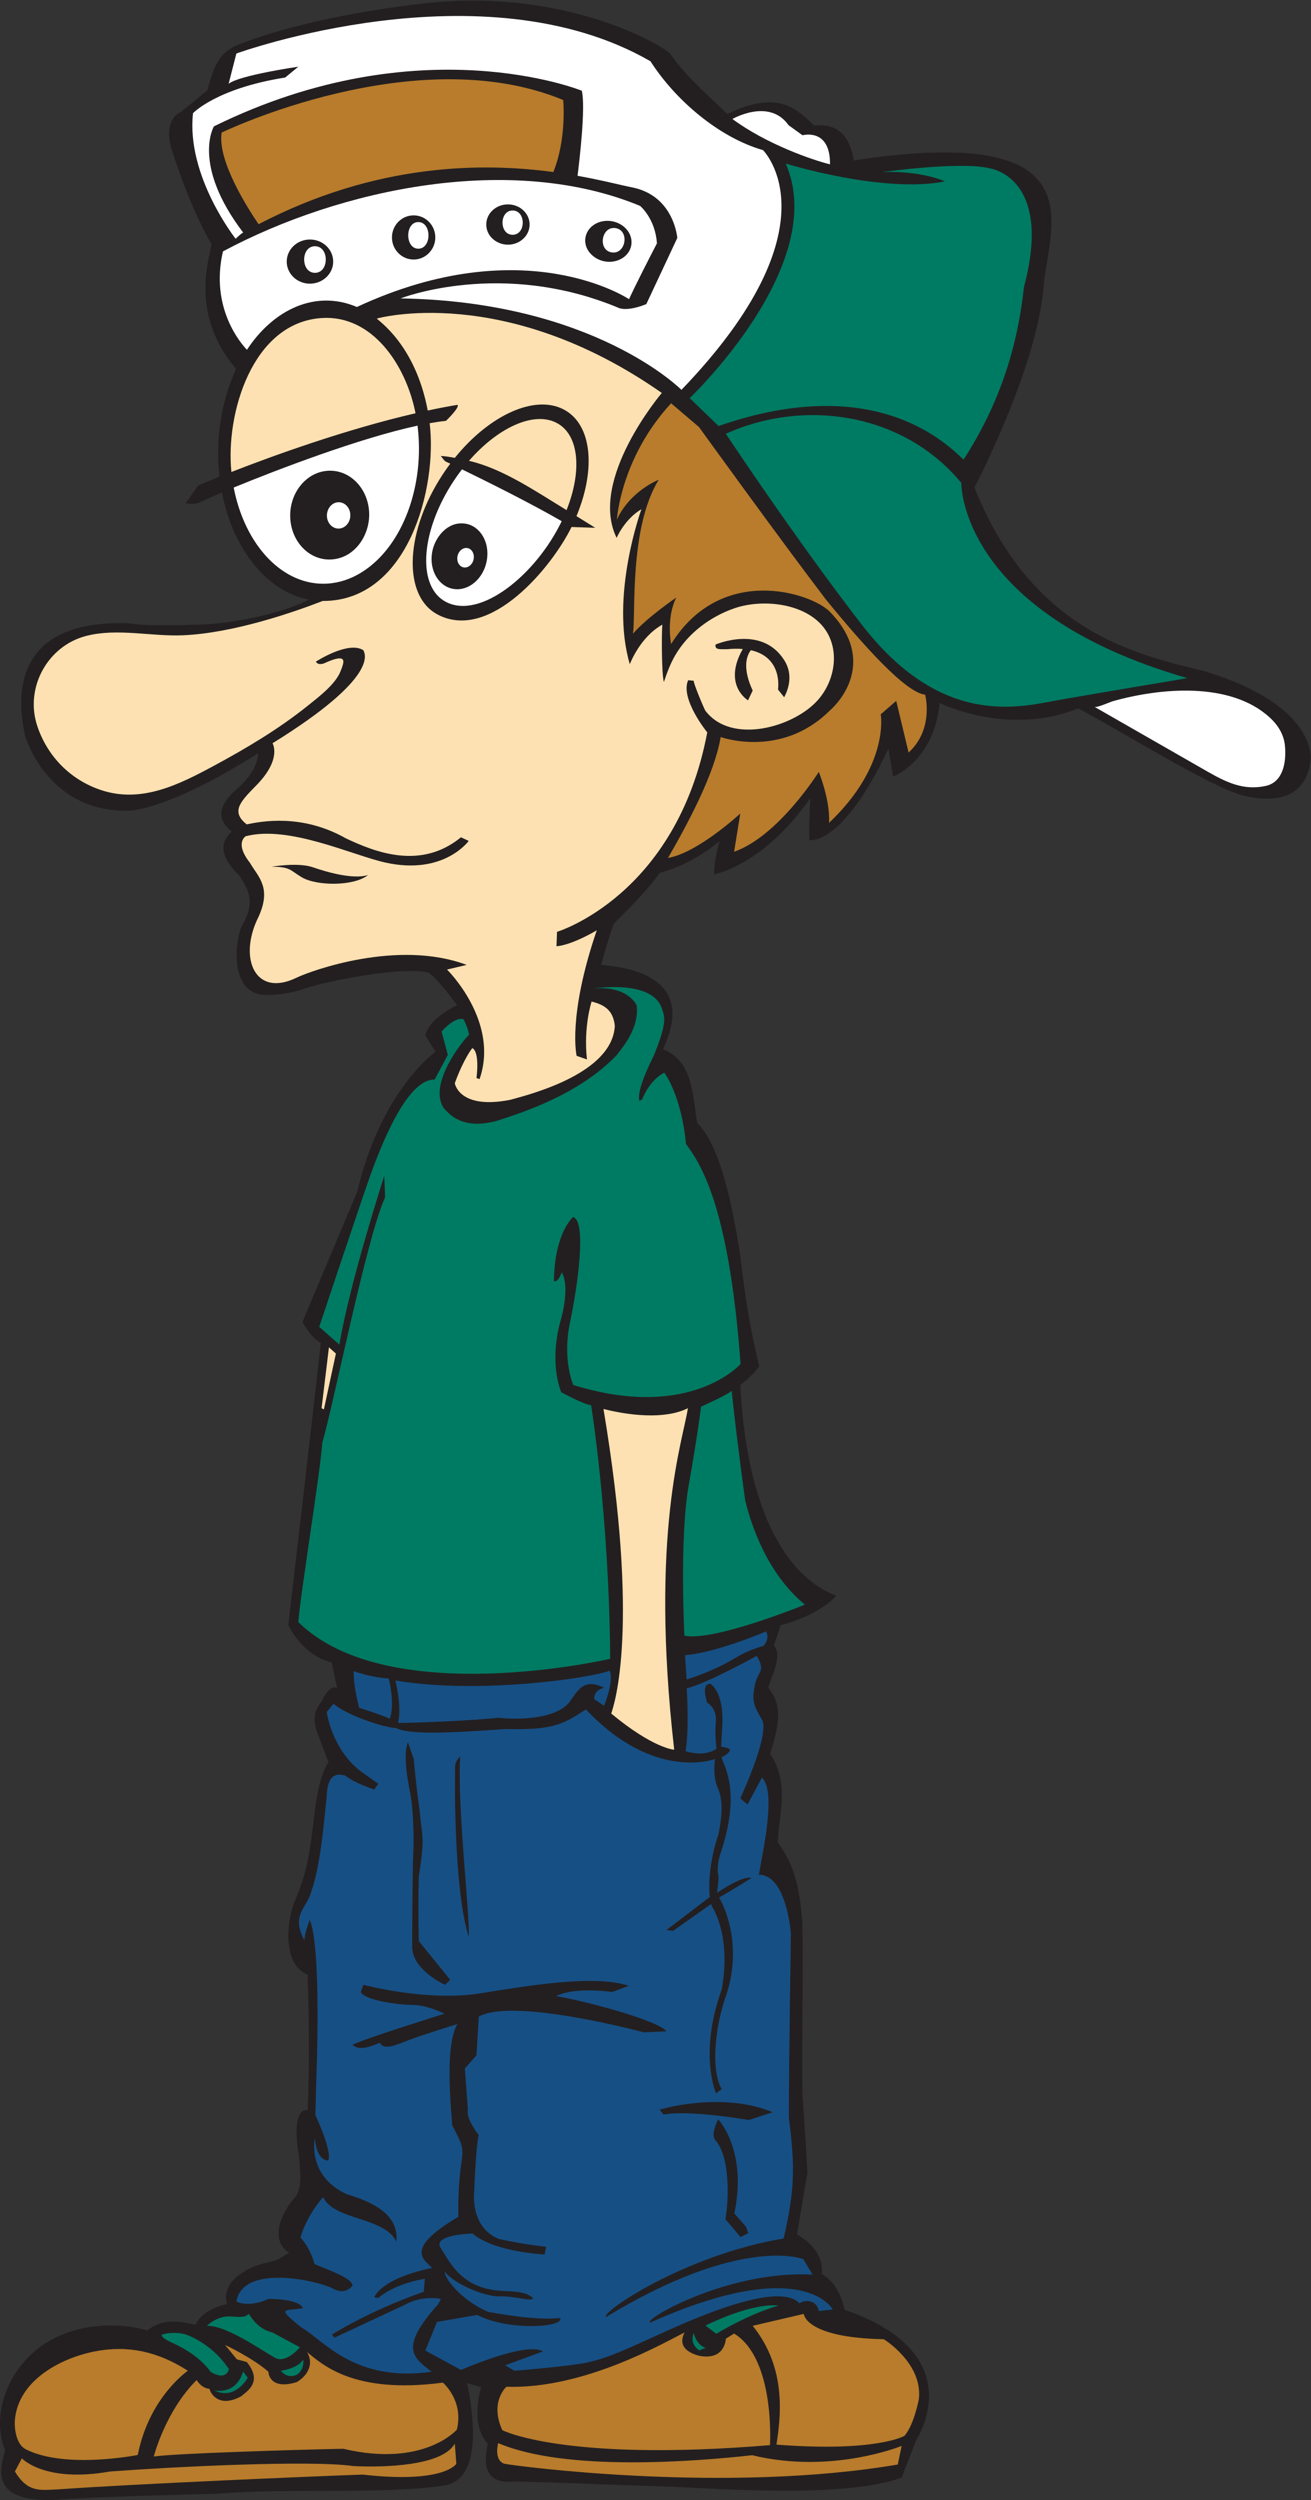<?xml version="1.0" encoding="UTF-8" standalone="no"?>
<svg
   xmlns:dc="http://purl.org/dc/elements/1.1/"
   xmlns:cc="http://creativecommons.org/ns#"
   xmlns:rdf="http://www.w3.org/1999/02/22-rdf-syntax-ns#"
   xmlns:svg="http://www.w3.org/2000/svg"
   xmlns="http://www.w3.org/2000/svg"
   viewBox="0 0 564.133 1075.027"
   height="1075.027"
   width="564.133"
   xml:space="preserve"
   id="svg2"
   version="1.1"><rect x="0" y="0" width="564.133" height="1075.027" fill="#333333" stroke="none"/><defs
     id="defs6" /><g
     transform="matrix(1.333,0,0,-1.333,0,1075.027)"
     id="g10"><g
       transform="scale(0.1)"
       id="g12"><path
         id="path14"
         style="fill:#231f20;fill-opacity:1;fill-rule:evenodd;stroke:none"
         d="m 3888.07,5899.61 c -227.5,55 -557.5,130 -742.5,592.5 0,0 207.5,395 224.18,658.34 20,193.32 169.98,516.66 -613.34,396.66 -10,60 -38.34,122.5 -128.34,112.5 -55,52.5 -115,117.5 -280,37.5 -82.5,77.5 -145,135 -185,195 -47.5,42.5 -349.98,202.5 -759.98,165 -155,-15 -437.508,-57.5 -642.508,-140 -42.5,-22.5 -66.66,-44.18 -90.824,-143.34 l -85,-70 c 0,0 -58.34,-18.33 -31.676,-118.34 31.676,-98.32 78.328,-221.66 130.004,-308.32 -11.676,-60 -66.668,-230 78.324,-401.66 -0.976,-3.33 -1.922,-6.57 -2.84,-9.75 -36.175,-80.17 -56.34,-175.63 -54.16,-277 0.449,-20.98 1.938,-41.51 4.219,-61.65 -43.594,-17.42 -68.879,-28.28 -68.879,-28.28 l -40,-56.66 c 0,0 25.008,-10 55.008,6.66 5.551,3.09 27.715,13.05 61.625,27.37 35.312,-182.19 144.492,-318.62 278.453,-345.22 0.531,-0.14 1.039,-0.33 1.582,-0.47 -55.008,-32.5 -230.836,-80.84 -370.836,-80.84 0,0 -145,-7.5 -212.5,5 -67.5,0 -412.5,17.5 -332.5,-362.5 0,0 70,-250 337.5,-242.5 0,0 122.5,0 415,185 0,0 2.5,-50 -59.996,-107.5 -50.004,-42.5 -90,-92.5 -25.004,-145 -30,-27.5 -50,-70 25.004,-142.5 19.996,-35 57.496,-75 9.996,-157.5 -22.5,-37.5 -45,-205 55,-225 32.504,-5 95,0 150,20 55.008,20 312.508,72.5 395.008,50 0,0 20,-7.5 92.5,-105 0,0 -90,-40 -102.5,-97.5 17.5,-27.5 32.5,-52.5 32.5,-52.5 0,0 -175.84,-125 -252.5,-451.66 -53.34,-126.68 -176.672,-420.03 -176.672,-420.03 0,0 24.172,-48.32 59.172,-68.32 -27.5,-247.5 -105.008,-910 -105.008,-910 0,0 45,-97.51 140.008,-120 17.5,-82.5 17.5,-82.5 17.5,-82.5 0,0 -22.5,14.99 -47.5,-40 -22.5,-30.01 -35,-52.5 -15,-107.5 35,-92.5 35,-92.5 35,-92.5 0,0 -30,-32.5 -45,-162.5 -15,-130 -25.008,-195 -65.008,-287.5 -25,-60 -39.996,-202.5 42.5,-235.01 2.477,-79.05 7.488,-270.55 0,-437.49 -22.5,7.5 -50,-27.5 -27.5,-150.01 2.5,-45 12.5,-102.5 -15,-132.5 -27.5,-29.992 -90,-127.492 -17.5,-177.492 -42.496,-22.5 -22.496,-20 -77.5,-32.5 -55,-12.5 -145,-60.008 -122.5,-132.5 0,0 -78.324,-13.328 -101.672,-66.668 -48.328,10 -101.652,23.32 -156.652,-18.34 -71.676,23.32 -295,46.66 -418.34,-128.34 -35,-48.328 -81.66,-153.34 -40,-258.328 C 3.082,107.09 -40.254,-7.902 178.082,0.43 334.746,12.09 594.742,17.098 704.742,20.422 c 209.844,18.789 549.648,-2.895 730.708,26.727 63.54,10.402 122.4,79.832 72.64,329.942 45,-13.34 45,-13.34 45,-13.34 0,0 -38.33,-120 21.67,-181.672 -13.34,-61.648 -10.01,-118.316 58.33,-123.328 56.67,3.34 315,-9.152 487.48,-14.152 172.5,-5 595,-42.5 790,27.492 32.5,82.5 47.5,122.508 47.5,122.508 0,0 185,275.84 -231.66,419.164 0,0 -13.34,81.676 -73.34,114.988 3.34,38.332 -8.34,85 -80,128.332 13.34,81.68 33.34,198.338 33.34,198.338 0,0 -10,171.67 -15,243.34 -5,71.66 3.34,463.33 -1.66,568.33 -8.34,100 -21.66,176.66 -78.34,253.33 -1.66,73.34 41.66,188.33 -25,286.67 21.66,75 46.66,151.68 -6.66,213.33 21.66,63.34 43.32,105 18.32,136.67 18.34,51.67 21.68,65 21.68,65 0,0 116.66,26.66 180,95 -46.68,18.33 -280,106.66 -310,680.01 0,0 35.82,24.99 60.82,60 -15,70 -37.5,149.99 -62.5,370.01 -25,150 -62.5,342.5 -137.5,415 -15,87.5 -12.5,200 -110,237.5 17.5,45 122.5,245 -199.98,272.5 35,125 42.5,135 42.5,135 0,0 100,95 147.48,162.5 55,12.5 135,52.5 192.5,102.5 -20,-70 -17.5,-107.5 -17.5,-107.5 0,0 155,25 310,245 -5,-110 -2.5,-135 -2.5,-135 0,0 105,-22.5 255,295 l 15,-90 c 0,0 132.5,50 150,237.5 0,0 220,-110 447.5,-17.5 155,-82.5 412.5,-245 527.5,-280 57.5,-15 205.01,-40 222.51,112.5 0,0 0.31,1.99 0.42,5.66 v 5.26 c -1.08,39.94 -28.14,180.86 -342.93,276.58 v 0" /><path
         id="path16"
         style="fill:#ffffff;fill-opacity:1;fill-rule:evenodd;stroke:none"
         d="m 1569.67,7340.42 c 0,35.9 31.34,64.99 69.99,64.99 38.66,0 70,-29.1 70,-65 0,-35.89 -31.34,-65 -70,-65 -36.11,0 -69.99,27.11 -69.99,65 v 0.01 z M 1335.25,7227.5 c -38.65,0 -70,31.89 -70,71.25 0,39.34 31.35,71.25 70,71.25 38.67,0 70,-31.91 70,-71.25 0,-38.59 -30.96,-71.25 -70,-71.25 v 0 z m 554.69,71.11 c 5.99,35.86 43.95,59.4 84.82,52.58 40.85,-6.83 69.12,-41.42 63.13,-77.3 -6,-35.86 -43.96,-59.39 -84.82,-52.59 -36.23,6.06 -69.73,37.83 -63.13,77.31 v 0 z m -889.35,-149.02 c -41.434,0 -75.008,31.88 -75.008,71.25 0,39.35 33.574,71.25 75.008,71.25 41.4,0 75,-31.91 75,-71.25 0,-40.81 -35.54,-71.25 -75,-71.25 v 0 z m 1030,-50 c 0,0 17.5,40 89.98,180 -5,80 -54.16,120.84 -54.16,120.84 -413.98,171.53 -965.27,57.25 -1346.652,-146.68 -42.75,-183.14 59.808,-299.14 77.406,-317.4 84.086,128.2 219.776,195.56 354.906,138.06 540.85,251.54 878.52,25.18 878.52,25.18 v 0" /><path
         id="path18"
         style="fill:#b87c2c;fill-opacity:1;fill-rule:evenodd;stroke:none"
         d="m 1818.09,7742.09 c -477.5,197.5 -1102.508,-105 -1102.508,-105 -14.961,-91.87 88.691,-251.19 119.18,-295.61 380.898,198.31 723.428,198.79 951.508,168.32 43.71,108.27 31.82,232.29 31.82,232.29 v 0" /><path
         id="path20"
         style="fill:#ffffff;fill-opacity:1;fill-rule:evenodd;stroke:none"
         d="m 1016.75,7270.43 c -46.484,0 -46.484,-85.84 0,-85.84 46.48,0 46.48,85.84 0,85.84 v 0 z m 333.59,77.91 c -43.37,0 -43.37,-85.84 0,-85.84 43.77,0 43.76,85.84 0,85.84 v 0 z m 637.06,-19.55 c -45.87,7.65 -58.92,-70.58 -13.06,-78.25 45.95,-7.66 59,70.56 13.06,78.25 v 0 z m -332.65,56.85 c -43.39,0 -43.38,-78.3 0,-78.3 43.6,0.01 43.59,78.3 0,78.3 v 0" /><path
         id="path22"
         style="fill:#ffffff;fill-opacity:1;fill-rule:evenodd;stroke:none"
         d="m 1347.82,6691.68 c -188.74,-40.82 -453.527,-142.23 -593.41,-199.73 35.996,-186.41 159.297,-318.93 302.93,-309.82 39.85,2.52 77.64,15.84 112.09,37.67 131.35,83.2 202.48,280.06 178.39,471.88 v 0 z m 160.42,-394.88 c -14.47,2.13 -28.61,-10.16 -31.58,-27.43 -2.97,-17.28 6.35,-33.01 20.82,-35.14 14.48,-2.1 28.61,10.18 31.59,27.45 2.97,17.28 -6.36,33 -20.83,35.12 v 0 z m -416.43,147.75 v 0 c 20.89,0.99 38.39,-17.2 39.08,-40.64 0.71,-23.46 -15.66,-43.28 -36.53,-44.3 -20.89,-1 -38.39,17.21 -39.09,40.66 -0.63,21.12 13.82,43.18 36.54,44.28 z m 362.58,52.77 v 0 c 11.39,18.41 23.75,36.21 36.98,53.34 77.13,-37.48 219.52,-108.08 321.87,-167.18 -82.6,-171.84 -262.22,-318.64 -373.81,-260.38 -90.43,47.23 -83.73,214.78 14.96,374.22 z m 46.99,-121.71 c 48.79,-7.14 80.22,-60.15 70.19,-118.37 -10.02,-58.24 -57.68,-99.68 -106.46,-92.53 -48.78,7.15 -80.23,60.15 -70.2,118.38 8.5,49.39 50.89,100.66 106.47,92.52 v 0 z m -432.83,-115.72 c -70.402,-3.39 -129.394,57.95 -131.757,137 -2.355,79.06 52.793,145.9 123.187,149.28 70.41,3.4 129.4,-57.94 131.75,-136.99 2.15,-71.25 -46.57,-145.61 -123.18,-149.29 v 0" /><path
         id="path24"
         style="fill:#b87c2c;fill-opacity:1;fill-rule:evenodd;stroke:none"
         d="m 1140.59,109.57 c -137.5,20.008 -585.008,-2.5 -785.008,-17.492 -212.5,-37.508 -285,42.5 -285,42.5 0,0 0,0 -22.5,-42.5 42.5,-70.008 82.5,-60 142.504,-57.5 242.496,17.5 832.504,42.5 980.004,47.5 265,-30 302.5,34.992 302.5,34.992 l -5,65.008 c -40,-72.508 -230,-77.5 -327.5,-72.508 v 0 z m 494.16,255.828 c 0,0 -54.99,-48.32 -13.33,-139.988 0,-0.012 199.17,-103.332 864.15,-48.332 0,0 17.52,278.332 -115.82,360 -26.68,-16.68 -26.68,-16.68 -26.68,-16.68 0,0 -1.66,-71.636 -86.66,-54.976 -48.34,13.316 -65,38.328 -46.66,75 -61.68,-30 -321.68,-183.363 -575,-175.012 v -0.012 z m 1218.32,153.34 v 0 c 0,0 125.02,-76.66 113.34,-191.66 0,0 -15,-83.328 -46.66,-120.008 0,0 -90,-53.32 -413.34,-28.32 13.34,86.66 35,245 -76.66,383.32 l 165,38.352 c 0,0 3.32,-76.684 258.32,-81.684 z m -425,-374.168 v 0.008 c 257.5,-62.5 482.5,30 482.5,30 l -12.5,-60.008 c -557.5,-95 -1238.31,-4.172 -1269.98,2.5 -35,11.653 -20,66.66 -20,66.66 217.5,-93.339 639.98,-59.152 819.98,-39.16 z M 83.082,163.738 v 0 C 52.766,179.102 45.559,230 48.074,258.602 59.223,385.012 193.359,456.941 304.625,479.141 c 109.824,21.914 207.234,-1.328 301.793,-62.082 0,0 -124.996,-85 -161.66,-271.668 0,0 -233.34,-46.66 -361.676,18.347 z M 1429.76,378.73 v 0 c 0,0 68.31,-58.339 44.99,-151.671 0,0 -106.66,-123.309 -366.66,-61.661 -163.332,-3.328 -541.672,-15 -611.68,-24.988 0,0 36.66,144.988 138.332,246.66 0,0 15.016,-26.66 41.668,-28.332 1.672,-11.668 28.332,-65 103.332,-23.34 13.34,13.34 71.668,43.352 16.676,110.012 -31.66,8.32 -31.66,8.32 -31.66,8.32 l -38.34,46.68 c 0,0 91.668,-43.351 140,-86.68 1.664,-23.332 21.668,-54.98 91.664,-33.332 33.328,20.012 56.678,56.672 33.328,96.672 48.35,-38.332 148.35,-136.672 438.35,-98.34" /><path
         id="path26"
         style="fill:#007b63;fill-opacity:1;fill-rule:evenodd;stroke:none"
         d="m 2278.07,490.828 c -30.63,9.375 -38.75,48.117 -38.75,48.117 -15,-37.492 18.12,-56.242 18.12,-56.242 0,-0.008 0,0 20.63,8.125 v 0 z M 803.082,600.398 c -10,-8.32 -12.5,-11.668 -57.5,-8.339 -45,3.332 -77.5,-29.989 -77.5,-29.989 67.504,0.828 183.328,-85 225,-105.84 35.836,-11.671 75,36.68 75,36.68 0,0 -45.824,24.16 -88.324,47.5 -43.328,9.988 -65.016,42.5 -76.676,59.988 v 0 z m -110.84,-246.66 c 66.668,-34.179 107.516,40.832 107.516,40.832 l -15.016,19.989 c -23.332,-77.489 -92.5,-60.821 -92.5,-60.821 v 0 z m 269.176,52.492 v 0 c 0,0 -29.16,-20 -55,10.829 0,0 52.5,5.839 72.5,35.851 0,0 4.992,-27.512 -17.5,-46.68 z M 598.086,534.559 h -0.004 c 0,0 85.004,-26.661 140.836,-112.5 0,0 -7.496,-39.989 -59.16,-8.329 -18.34,25.84 -55.848,64.168 -132.516,97.5 -22.5,11.668 -27.5,18.329 -24.16,22.508 0,0 33.336,11.653 75.004,0.821 z m 1679.164,28.339 v 0 c 165,79.18 235,64.161 235,64.161 -98.34,-28.329 -200,-90.821 -200,-90.821 l -35,26.66" /><path
         id="path28"
         style="fill:#ffffff;fill-opacity:1;fill-rule:evenodd;stroke:none"
         d="m 4147.86,5659.8 v 0 c -3.58,36.51 -23.3,67.16 -50.07,91.36 -127.07,114.88 -351.08,95.14 -506.75,51.19 -7.05,-1.98 -51.09,-21.71 -57.97,-17.76 0.07,-0.04 222.53,-127.52 362.5,-207.5 62.24,-35.59 118.64,-63.59 190.82,-47.5 56.75,12.66 66.56,78.73 61.47,130.21 v 0" /><path
         id="path30"
         style="fill:#007b63;fill-opacity:1;fill-rule:evenodd;stroke:none"
         d="m 3103.07,6507.09 c -187.26,225.96 -506.02,273.05 -760,158.32 0,0.01 222.5,-335.82 435,-610.82 262.5,-342.5 515,-270 642.5,-247.5 127.5,22.5 412.5,70 412.5,70 -737.5,212.5 -730,630 -730,630 v 0" /><path
         id="path32"
         style="fill:#ffffff;fill-opacity:1;fill-rule:evenodd;stroke:none"
         d="m 2463.07,7580.41 c -143.32,41.27 -283.37,162.09 -363.32,286.68 -543.32,313.34 -1336.668,25 -1336.668,25 0,0 0,0 -25,-97.5 35.004,27.5 225,55 225,55 0,0 0,0 -42.5,-35 -222.5,-35 -297.5,-115 -297.5,-115 -22.496,-202.5 137.5,-405 137.5,-405 7.793,6.82 15.359,14.88 24.395,19.93 -167.571,220.28 -94.395,342.57 -94.395,342.57 665.008,327.5 1187.508,115 1187.508,115 13.05,-52.25 -7.99,-229.54 -13.66,-274.52 80.16,-14.3 140.3,-30.33 175.32,-37.16 136.66,-26.66 146.66,-163.32 146.66,-163.32 l -100,-213.34 c 0,0 -53.32,-23.34 -86.65,-13.34 -380,160 -706.67,31.68 -706.67,31.68 625,-10 906.66,-295 906.66,-295 510,530 263.32,773.32 263.32,773.32 v 0" /><path
         id="path34"
         style="fill:#ffffff;fill-opacity:1;fill-rule:evenodd;stroke:none"
         d="m 2590.57,7628.34 -45,32.5 c -62.5,88.75 -181.25,20 -181.25,20 110,-81.25 258.75,-132.5 315,-146.25 1.25,118.75 -88.75,93.75 -88.75,93.75 v 0" /><path
         id="path36"
         style="fill:#007b63;fill-opacity:1;fill-rule:evenodd;stroke:none"
         d="m 3110.57,6582.09 c 112.07,174.01 172.88,353.92 195,557.5 87.5,327.5 -80,377.5 -112.5,382.5 -95,22.5 -345,-12.5 -345,-12.5 127.5,5 202.5,-30 202.5,-30 -200,-40 -514.16,57.5 -514.16,57.5 143.34,-326.67 -310,-756.68 -310,-756.68 0,0 0,0 93.34,-90 516.66,180 745.82,-68.32 790.82,-108.32 v 0" /><path
         id="path38"
         style="fill:#b87c2c;fill-opacity:1;fill-rule:evenodd;stroke:none"
         d="m 2666.41,6130.41 c -150,196.68 -410,556.68 -410,556.68 0,0 0,0 -90,76.66 -163.31,-176.66 -174.99,-375 -174.99,-375 43.33,93.34 134.99,128.34 134.99,128.34 -96.65,-156.66 -73.32,-440 -83.32,-496.68 46.66,53.34 139.98,116.68 139.98,116.68 -33.34,-66.66 -16.66,-150 -16.66,-150 161.66,260 451.66,165 511.66,105 135,-137.5 62.5,-265 -1.66,-321.68 -156.66,-153.32 -350,-83.32 -350,-83.32 -20.02,-120 -106.66,-280 -170,-390 96.66,16.66 233.34,143.34 233.34,143.34 0,0 0,0 -20,-123.34 143.34,50 273.32,257.5 273.32,257.5 0,0 36.68,-87.5 33.34,-164.18 196.68,186.68 166.66,350 166.66,350 l 50,43.34 c 0,0 23.34,-96.66 40,-166.66 83.34,76.66 53.34,186.66 53.34,186.66 -63.32,6.66 -200,160 -320,306.66 v 0" /><path
         id="path40"
         style="fill:#164f84;fill-opacity:1;fill-rule:evenodd;stroke:none"
         d="m 1753.09,479.578 c -122.5,-45 -122.5,-45 -122.5,-45 l 30,-17.5 c 0,0 130,9.992 212.5,22.5 82.5,12.5 160,52.5 282.48,107.5 122.5,54.992 362.5,154.992 425,87.5 22.5,14.992 57.5,7.5 62.5,-25.008 45,5.008 45,5.008 45,5.008 0,0 -92.5,179.992 -589.98,-42.5 -20,12.5 257.48,169.992 524.98,155 l -30,50.004 c 0,0 -196.66,79.977 -636.65,-186.672 -20,13.34 253.33,200.012 573.33,253.328 36.66,160.012 36.66,233.342 16.66,390.012 0,153.32 6.66,593.32 6.66,593.32 0,0 -13.32,190 -103.32,190 13.32,80 56.66,266.67 10,313.33 -46.68,-86.66 -46.68,-86.66 -46.68,-86.66 l -23.32,20.01 c 0,0 96.66,206.66 70,253.33 -26.68,46.66 -33.34,60 -23.34,109.99 10,50.01 36.66,42.51 6.66,96.25 0,0.01 -160,-88.75 -226.25,-104.99 0,0 8.75,-130 -3.75,-202.5 0,0 57.5,-21.25 100,7.5 0,0 -6.25,43.75 -2.5,85 2.5,22.5 -2.5,47.5 -27.5,63.75 0,0 -22.5,61.24 10,61.24 0,0.01 43.75,-24.99 38.75,-131.25 -3.75,-62.49 -3.75,-72.49 -3.75,-72.49 0,0 23.75,0 28.75,-11.25 0,0 -8.75,-16.26 -27.5,-21.25 3.75,-26.25 67.09,-103.34 -4.57,-315.02 -8.34,-28.32 -10,-50 -5,-71.67 0,-13.33 -5,-51.66 -5,-51.66 0,0 81.66,56.66 111.66,48.34 -60,-38.33 -105,-63.34 -105,-63.34 0,0 88.32,-141.65 16.66,-333.33 -30,-95 -43.32,-223.33 -8.32,-285 -18.34,-13.34 -18.34,-13.34 -18.34,-13.34 0,0 -56.66,126.66 18.34,335.01 13.32,69.99 18.32,183.33 -31.68,268.33 -0.91,2.13 -1.74,4.54 -2.52,7.16 l -122.48,-86.32 c 0,0 0,0 -21.66,2.5 54.87,41.71 123.86,94.33 139.88,106.53 -5.52,47.56 2,128.08 28.46,203.47 13.32,69.99 13.32,113.32 -3.34,149.99 -16.66,36.68 -8.34,91.68 -8.34,91.68 0,0 -194.98,-75.01 -416.65,159.98 -76.66,-49.99 -106.67,-66.66 -261.67,-63.33 -161.66,-11.65 -306.66,-20.01 -351.66,3.34 -43.33,1.66 -161.67,43.33 -201.67,78.33 -21.66,-26.66 -21.66,-26.66 -21.66,-26.66 0,0 15,-118.35 110,-191.68 56.66,-39.99 56.66,-39.99 56.66,-39.99 l -13.33,-18.34 c 0,0 -63.33,20 -93.33,45 -16.67,3.35 -58.34,16.67 -60.01,-68.33 -10,-81.66 -18.33,-228.33 -56.668,-325 -18.324,-38.32 -55,-66.68 -15,-138.34 -1.672,20.01 16.66,65.01 16.66,65.01 0,0 38.348,-48.33 20.848,-530.83 -2.5,-97.5 -2.5,-97.5 -2.5,-97.5 0,0 55,-116.66 41.67,-146.67 0,0 -36.67,-5.01 -43.34,71.66 0,0 -26.662,-120 101.67,-179.99 81.66,-25.011 170,-63.34 161.66,-153.34 -40.56,81.114 -200.71,67.403 -236.66,143.34 0,0 -50.024,-53.34 -73.348,-130.011 0,0 31.688,-31.668 45.018,-85 23.33,-13.321 119.99,-41.668 123.33,-70 0,0 -21.67,-33.329 -63.33,-10 -41.67,23.339 -290.018,83.351 -311.678,-41.661 0,0 38.328,-21.66 103.336,8.332 0,0 98.324,1.668 111.664,-29.992 -56.664,-10.008 -91.66,6.672 -3.324,-63.34 70.002,-40 169.992,-176.668 418.332,-141.668 -55,45 -110.02,71.661 21.66,218.329 8.34,16.671 8.34,16.671 8.34,16.671 0,0 -56.67,13.348 -115,-18.32 C 1079.76,523.738 1079.76,523.738 1079.76,523.738 l -8.34,10 c 0,0 116.67,74.992 296.67,138.321 3.33,41.679 3.33,41.679 3.33,41.679 0,0 -93.33,-13.34 -150,-61.668 -13.33,1.66 -13.33,1.66 -13.33,1.66 0,0 18.34,60.008 186.67,95.008 -21.67,24.992 -96.67,58.321 85,164.992 -1.67,75.008 3.31,128.33 9.99,176.66 6.67,48.34 3.34,55.01 -29.99,118.35 -5,69.99 -23.34,258.32 16.66,326.65 0,0 -118.33,-36.66 -156.66,-51.65 -38.34,-15 -81.67,-34.99 -93.34,-8.34 -38.33,-16.67 -70,-25 -88.33,-6.66 40,19.99 296.67,100 296.67,100 0,0 -55.01,28.33 -101.67,28.33 -46.67,0 -156.67,15 -168.33,41.66 8.33,23.33 8.33,23.33 8.33,23.33 7.8,-2.09 208.85,-54.39 375.83,-27.74 157.23,25.04 370.83,61.61 480.83,24.42 -53.33,-20.01 -53.33,-20.01 -53.33,-20.01 0,0 -118.33,18.34 -181.66,-13.32 78.33,-11.67 328.31,-76.68 356.65,-113.34 -73.32,-3.34 -73.32,-3.34 -73.32,-3.34 0,0 -420,113.35 -532.5,50.84 l -7.5,-125 -37.5,-42.5 10,-135 c 0,0 -10,-20 35,-79.99 -10,-37.5 -15,-187.502 -15,-187.502 0,0 -12.5,-110.008 80,-147.508 92.5,-19.988 152.5,-24.988 152.5,-24.988 l -5,-25.012 c 0,0 -162.5,7.5 -232.5,67.512 0,0 -132.5,-2.5 -102.5,-47.5 30,-45 65,-130.004 197.5,-137.504 67.5,-2.5 80,-7.5 100,-22.508 -2.5,-14.992 -55,7.508 -117.5,5 -57.5,5.008 -145,47.508 -167.5,80 -2.5,-19.992 52.5,-92.492 140,-130 57.5,-9.992 157.5,-27.492 232.5,-19.992 15,-30.008 -167.5,-42.5 -267.5,10 -130,-22.5 -130,-22.5 -130,-22.5 l -37.5,-92.5 115,-62.508 c 0,0 210,92.5 265,60.008 v 0 z M 1141.42,2673.75 v 0 c 0,0 61.67,-21.66 113.34,-23.34 0,0 21.66,-81.65 3.33,-129.99 -28.33,13.33 -98.33,35 -98.33,34.99 0,0 -18.34,61.67 -18.34,118.34 v 0 z m 135,-30.01 v 0 c 270.84,-45.83 633.33,8.34 691.67,31.66 15,-35 -18.33,-113.32 -18.33,-113.32 0,0 0,0 -31.67,21.67 0,24.99 16.67,31.67 31.67,36.67 -65,31.66 -83.34,-6.68 -111.67,-46.67 -46.67,-58.34 -180,-56.67 -230,-50.01 -60,-8.33 -293.34,-18.32 -323.34,-16.66 13.32,51.66 -8.33,136.66 -8.33,136.66 v 0 z m 934.99,81.66 v 0 c 103.34,8.33 261.66,76.66 261.66,76.66 13.34,-24.99 -8.32,-46.65 -8.32,-46.66 0,0 -46.68,-11.66 -90,-38.34 -76.68,-46.66 -158.34,-69.99 -158.34,-69.99 l -5,78.33 v 0 z M 1436.84,1662.07 c 0,0 -107.5,47.51 -106.25,123.75 0,76.26 1.25,258.75 3.75,310 2.5,51.25 -1.25,141.25 -10,183.75 -8.75,42.5 -23.75,126.25 -7.5,165.01 l 18.75,-53.75 c 0,0 6.25,-76.26 18.75,-165.01 7.5,-87.49 18.75,-81.25 -2.5,-213.75 -2.5,-107.49 0,-208.74 0,-208.74 l 101.25,-125 -16.25,-16.26 z m 76.25,155.01 v 0 c -50,154.99 -45,536.25 -43.75,552.5 1.25,16.25 16.25,28.75 16.25,28.75 -10,-163.76 32.5,-518.76 27.5,-581.26 v 0.01 z m 877.48,-968.76 -48.75,57.512 c 8.14,50.68 9.79,106.328 3.29,157.098 -4.74,36.9 -14.88,72.48 -34.54,96.64 -12.5,11.26 -7.5,36.25 7.5,68.76 2.54,-2.58 94.95,-101.9 52.5,-303.76 47.64,-55.578 33.65,-33.468 45,-63.738 l -25,-12.512 z m 103.75,402.5 -77.5,-24.99 c 0,0 -191.25,33.75 -275,17.49 -12.5,16.26 -12.5,16.26 -12.5,16.26 110.98,30.22 257.84,37.43 365,-8.76 v 0" /><path
         id="path42"
         style="fill:#007b63;fill-opacity:1;fill-rule:evenodd;stroke:none"
         d="m 2405.57,3224.57 c -20,143.75 -37.5,291.26 -43.75,353.75 -11.25,-12.49 -98.75,-51.25 -98.75,-51.25 0,0.01 -10,-85 -40,-255 -30,-170 -13.75,-483.74 -13.75,-483.74 95,-20 388.75,100 388.75,100 -123.75,102.5 -173.75,259.99 -192.5,336.24 v 0 z m -554.98,372.5 v 0 c 0,0 -35.83,81.67 -10.83,200 25,118.34 54.99,330.02 9.99,341.68 0,0 -60,-51.66 -61.66,-206.68 15,-4.99 25,28.34 25,28.34 0,0 28.33,-35 -1.67,-150.01 0,0 -41.66,-121.66 0,-236.67 0,0 76.67,-41.65 96.67,-41.66 0,0 58.34,-358.34 61.67,-818.34 0,0 -716.67,-166.66 -1006.678,118.35 7.5,97.5 70.008,475 77.508,579.99 32.5,105.01 142.5,660.02 202.5,790.02 -2.5,70 -2.5,70 -2.5,70 0,0 -112.5,-347.51 -145,-545.01 -65,57.5 -65,57.5 -65,57.5 0,0 117.5,352.51 157.5,467.51 40,115 125,332.5 215,330 35,65 42.5,80 42.5,80 l -20,75 c 0,0 40,47.5 70,40 0,0 11.25,-16.25 18.75,-50 -20,-18.75 -132.5,-157.5 -82.5,-236.25 18.75,-21.25 62.5,-72.5 173.75,-41.25 85,27.5 263.75,85 385,211.25 35,43.75 71.25,96.25 65,160 0,0 -26.25,65 -140,55 0,0 190,31.25 221.23,-65 7.5,-25 20,-37.5 -26.23,-151.25 -41.25,-82.5 -52.5,-127.5 -46.25,-146.25 8.75,5 8.75,5 8.75,5 0,0 21.25,60 71.23,86.25 0,0 55,-71.25 70,-230 45,-61.25 138.75,-195 176.25,-710.02 0,0 -162.5,-184.99 -539.98,-67.5 v 0" /><path
         id="path44"
         style="fill:#fde1b2;fill-opacity:1;fill-rule:evenodd;stroke:none"
         d="m 1038.09,3522.08 v 0 l 7.5,-3.75 38.75,180 -22.5,20 -23.75,-196.25 z m 1182.48,0 c -75.8,-37.91 -193.27,-22.6 -272.48,-2.5 118.32,-705.85 35,-952.52 25,-982.52 136.66,-113.32 203.32,-116.67 203.32,-116.67 -80,700.01 29.16,999.19 44.16,1101.69 v 0 z m 310.84,2293.33 c -20,25 -20,25 -20,25 0,0 17.33,103.4 -87.61,126.84 -13.76,-18.04 -27.97,-56.86 5.95,-130.16 -15,-31.68 -15,-31.68 -15,-31.68 0,0 -83.11,49.34 -16.98,165.69 -15.09,1.25 -32.07,1.17 -51.36,-0.67 -26.66,0 -38.32,-1.68 -36.66,14.98 0,0 148.32,65 221.66,-50 24.11,-37.8 20.98,-79.82 0,-120 v 0 z m -686.39,549.28 c -63.47,-129.26 -263.42,-371.76 -432.68,-282.19 -109.19,57.79 -106.4,252.61 6.21,435.16 11.04,17.91 22.77,34.99 34.97,51.27 -22.59,10.82 -14.26,4.61 -30.43,24.82 0,0 9.25,0.74 45.12,-6 110.86,137.12 257.71,205.72 351.97,155.85 91.05,-48.17 104.17,-191.67 40.74,-343.86 36.47,-22.37 60.5,-37.65 60.5,-37.65 l -76.4,2.6 z M 973.082,5235.41 c -36.672,21.68 -35,33.34 -96.664,33.34 0,0 85.004,15 133.342,-1.66 48.33,-16.68 131.66,-40 178.33,-25 -45.3,-37.07 -167.92,-35.82 -215.008,-6.68 v 0 z m 823.778,1465.12 c -73.75,38.51 -189.32,-14.9 -282.98,-122.39 109.6,-24.88 219.99,-101.48 315.05,-158.94 50.56,127.11 40.8,243.28 -32.07,281.33 v 0 z m -455.48,31.07 v 0 c -31.01,156.7 -140.11,317.56 -302.43,307.24 -225.927,-14.32 -311.141,-311.18 -291.954,-496.68 135.949,53.05 368.534,137.21 594.384,189.44 v 0 z m 1304.98,-676.74 c -67.17,67.02 -192.3,76.53 -276.28,47.41 -77.38,-26.83 -149.51,-80.59 -190.77,-152.09 -15.53,-26.88 -26.44,-56.22 -36.24,-85.59 -7.5,25 -7.5,162.5 -5,185 -72.48,-40 -104.98,-127.5 -104.98,-127.5 -65,220 37.5,500 37.5,500 -55,-32.5 -80,-92.5 -80,-92.5 -92.5,187.5 145.82,467.5 145.82,467.5 -509.99,356.66 -919.99,240 -919.99,240 3.15,-6 124.55,-83.36 164.31,-296.72 32.24,6.92 64.23,13.11 95.69,18.38 10,-6.66 -36.66,-51.66 -36.66,-51.66 -16.4,-1.7 -34.08,-4.3 -52.73,-7.64 25.31,-209 -69.99,-574.63 -345.31,-573.36 C 946.516,6089.2 754.332,6022.6 591.422,6015.41 489.098,6010.89 379.25,6039.06 278.984,6013.52 153.328,5981.54 79.066,5845.74 120.48,5722.3 c 33.079,-98.59 107.641,-173.62 205.809,-206.28 130.188,-43.32 251.246,17.58 363.09,77.8 105.754,56.95 209.738,118.72 303.684,193.98 34.157,27.37 90.617,69.76 106.687,112.61 10,26.68 25.01,58.34 -45,28.34 -28.33,-15 -35,1.66 -35,1.66 0,0 105.01,68.34 153.34,36.68 5,-11.66 51.67,-86.66 -293.332,-300 0.004,0 29.984,-48.34 -46.676,-130 -53.34,-55 -91.664,-88.34 -36.664,-131.68 48.34,10 178.34,35 320.002,-45 98.34,-46.66 243.33,-101.66 371.67,3.34 25,-11.66 25,-11.66 25,-11.66 0,0 -80,-111.66 -268.33,-70 -106.67,23.32 -311.678,121.66 -451.678,85 0,0 -36.672,-21.66 13.328,-85 26.672,-46.68 75.008,-81.66 23.332,-185 -58.32,-127.07 -4.609,-250.05 126.676,-186.68 48.342,23.34 328.342,125.02 550.002,41.68 -63.33,-15 -63.33,-15 -63.33,-15 0,0 170,-166.68 105,-353.34 -10,3.34 -10,3.34 -10,3.34 0,0 11.66,83.32 -13.33,96.66 0,0 -26.67,-31.66 -56.67,-113.32 0,0 13.33,-86.68 180,-53.34 73.33,20 328.33,86.66 336.66,238.34 -4.99,45 -26.68,66.66 -75,78.32 0,0 -26.68,-80 -15,-186.66 -33.33,11.66 -33.33,11.66 -33.33,11.66 0,0 -30,126.66 65,405 0,0 -76.66,-46.66 -130,-51.66 1.67,46.66 1.67,46.66 1.67,46.66 0,0 384.98,115.84 484.98,643.34 0,0 -88.34,108.32 -61.66,168.32 17.73,-1.62 18.32,-1.66 18.34,-1.66 -4.78,0.43 33.26,-91.45 37.54,-97.07 84.52,-110.3 285.92,-52.6 363.25,35.16 61.15,69.41 73.41,180.57 5.82,248.02 v 0" /></g></g></svg>